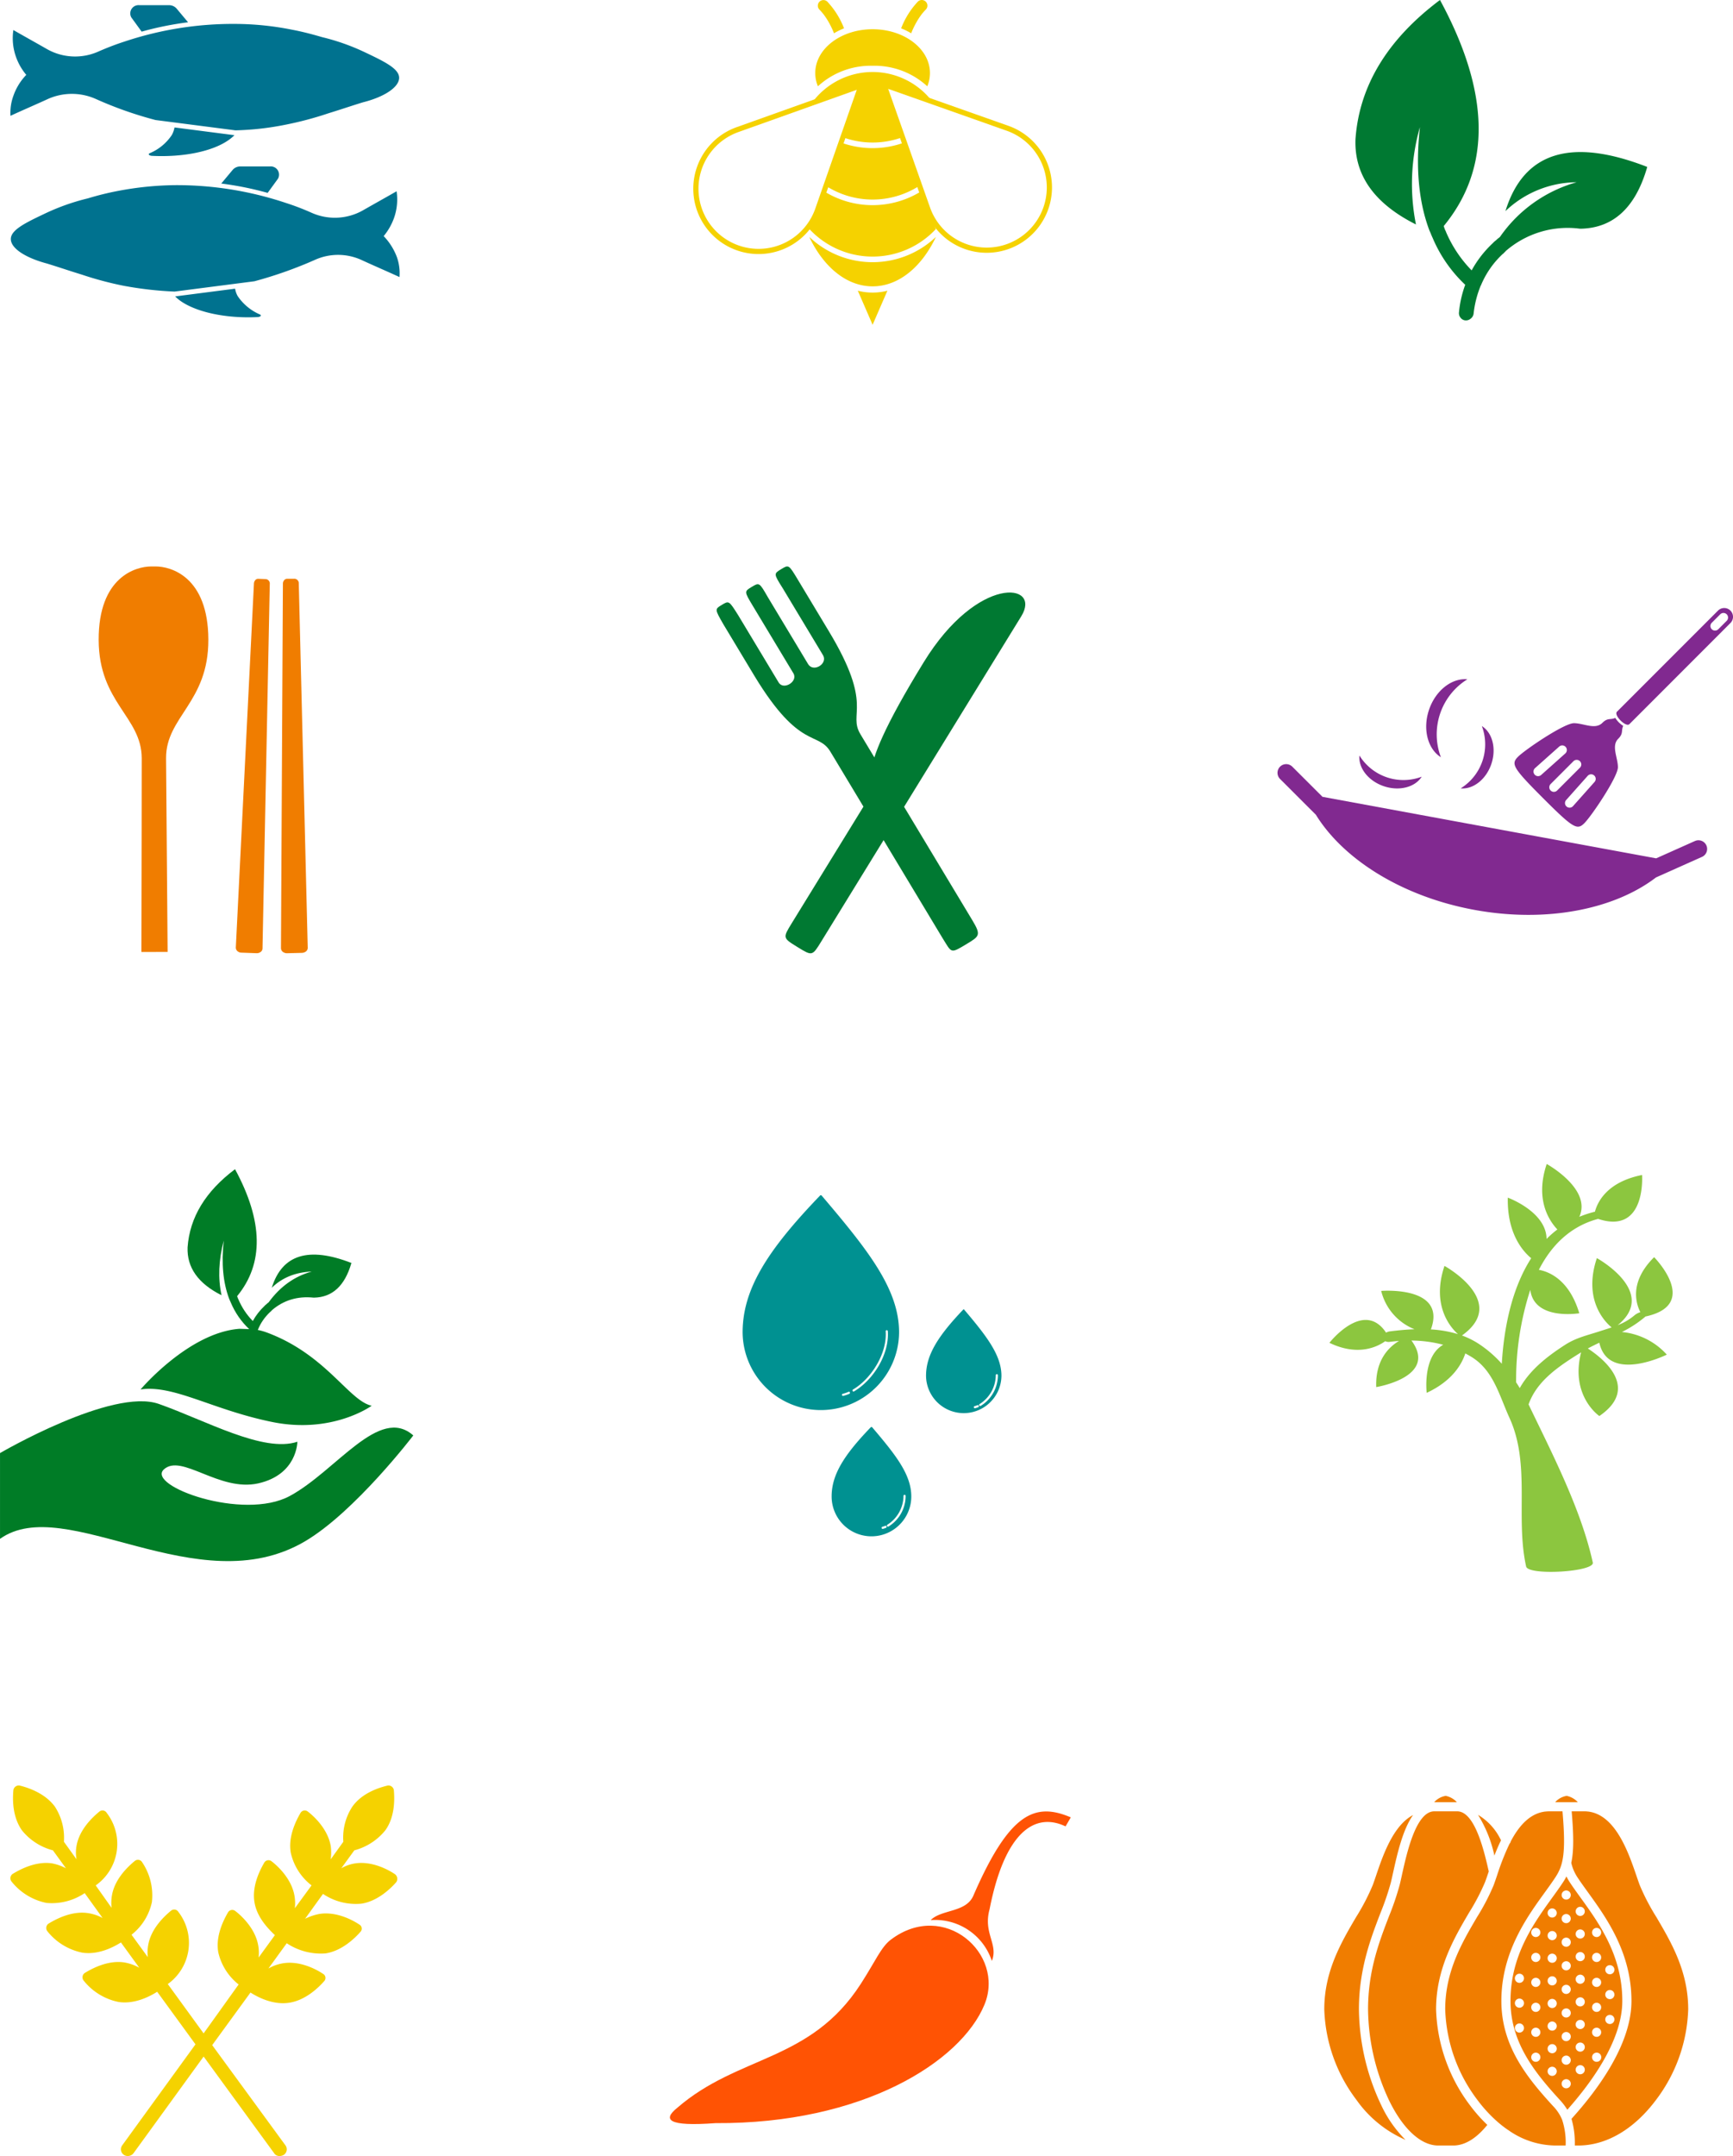 <svg xmlns="http://www.w3.org/2000/svg" width="333.709" height="414.876" viewBox="0 0 333.709 414.876"><defs><style>.a{fill:#00728f;}.b{fill:#f5d200;}.c,.j{fill:none;stroke-miterlimit:10;}.c{stroke:#f5d200;}.d,.f{fill:#007932;}.d,.h,.j{fill-rule:evenodd;}.e{fill:#f07d00;}.g{fill:#812990;}.h{fill:#ff5304;}.i{fill:#8cc63f;}.k{fill:#007c26;}.l{fill:#009191;}.m,.n{stroke:none;}.n{fill:#007c26;}</style></defs><g transform="translate(-904 -3832)"><g transform="translate(757.526 3491.123)"><path class="a" d="M185.663,372.162l.024.016.016,0Z"/><path class="a" d="M180.08,365.4a4.92,4.92,0,0,1-.5,1.427,9.533,9.533,0,0,1-4.282,3.537c-.373.186-.124.435.372.5,5.958.31,11.667-.807,14.832-3.041a8.868,8.868,0,0,0,1.117-.931Z"/><path class="a" d="M173.75,346.965a61.654,61.654,0,0,1,8.937-1.8l-2.234-2.669a1.916,1.916,0,0,0-1.428-.62h-5.709a1.586,1.586,0,0,0-1.551,2.358Z"/><path class="a" d="M148.493,363.162c2.42-1.117,4.9-2.172,7.323-3.289a11.339,11.339,0,0,1,9,0,73.634,73.634,0,0,0,11.605,4.1l15.39,1.986a55.129,55.129,0,0,0,9.8-1.117,66.178,66.178,0,0,0,8.13-2.172c2.234-.683,4.406-1.427,6.64-2.11,3.972-.993,6.951-2.855,6.951-4.716,0-1.738-2.793-3.1-6.454-4.841a42.194,42.194,0,0,0-8.378-2.979c-1.489-.434-3.475-.993-5.771-1.427a56.641,56.641,0,0,0-10.923-1.117,65.944,65.944,0,0,0-21.41,3.413c-1.924.621-3.6,1.3-5.026,1.924a10.984,10.984,0,0,1-9.744-.434c-2.172-1.242-4.406-2.483-6.578-3.724a10.684,10.684,0,0,0,.5,5.151,11.137,11.137,0,0,0,1.986,3.475,11.018,11.018,0,0,0-2.483,4.034A9.529,9.529,0,0,0,148.493,363.162Z"/><path class="a" d="M196.526,401.39a9.861,9.861,0,0,1-4.282-3.537,4.347,4.347,0,0,1-.5-1.427L180.2,397.915a8.944,8.944,0,0,0,1.117.931c3.165,2.172,8.875,3.351,14.832,3.041C196.65,401.825,196.9,401.576,196.526,401.39Z"/><path class="a" d="M200,375.264a1.586,1.586,0,0,0-1.551-2.358h-5.71a1.914,1.914,0,0,0-1.427.62l-2.234,2.669a61.637,61.637,0,0,1,8.936,1.8Z"/><path class="a" d="M220.356,386.31a11.671,11.671,0,0,0,1.986-3.475,10.668,10.668,0,0,0,.5-5.151c-2.172,1.241-4.406,2.482-6.578,3.724a10.982,10.982,0,0,1-9.743.434,48.115,48.115,0,0,0-5.027-1.924,66.243,66.243,0,0,0-21.41-3.413,61.983,61.983,0,0,0-10.922,1.117,55.868,55.868,0,0,0-5.771,1.427,42.192,42.192,0,0,0-8.378,2.979c-3.662,1.738-6.454,3.1-6.454,4.841,0,1.861,2.979,3.661,6.95,4.716,2.234.683,4.406,1.427,6.641,2.11a65.979,65.979,0,0,0,8.129,2.172,69.759,69.759,0,0,0,9.805,1.117L195.471,395a80.571,80.571,0,0,0,11.605-4.1,10.844,10.844,0,0,1,9,0c2.42,1.117,4.9,2.172,7.323,3.29a9.29,9.29,0,0,0-.5-3.848A11.867,11.867,0,0,0,220.356,386.31Z"/></g><g transform="translate(577.208 3491.342)"><path class="b" d="M485.1,343.077c.063.074.125.148.185.223l.109.135.019.026c.285.387.556.784.8,1.2q.347.579.642,1.188c.113.232.22.468.324.7l.021.05.021.05c.048.121.1.241.144.362.007.018.013.037.02.055a13.171,13.171,0,0,1,1.935-.955,15.793,15.793,0,0,0-3.215-5.136,1.081,1.081,0,0,0-1.529,1.528C484.761,342.69,484.935,342.88,485.1,343.077Z"/><path class="b" d="M502.252,347.066c.007-.019.013-.037.021-.055.046-.121.1-.242.144-.362l.02-.051.022-.049c.1-.236.211-.472.324-.7q.3-.607.641-1.187c.248-.414.518-.81.8-1.2l.019-.025.108-.136c.061-.075.123-.149.185-.222.168-.2.342-.387.522-.574a1.081,1.081,0,0,0-1.529-1.529,15.8,15.8,0,0,0-3.215,5.137A13.01,13.01,0,0,1,502.252,347.066Z"/><path class="b" d="M494.822,396.96a11.413,11.413,0,0,1-2.85-.362l2.85,6.556,2.849-6.557A11.366,11.366,0,0,1,494.822,396.96Z"/><path class="b" d="M494.822,353.313a15.042,15.042,0,0,1,10.529,3.949,6.6,6.6,0,0,0,.513-2.545c0-4.658-4.944-8.434-11.042-8.434s-11.043,3.776-11.043,8.434a6.618,6.618,0,0,0,.513,2.545A15.044,15.044,0,0,1,494.822,353.313Z"/><path class="c" d="M492.59,357.114l-8.328,23.838a12.073,12.073,0,0,1-11.357,8.092h0a12.073,12.073,0,0,1-12.113-12.033h0a12.071,12.071,0,0,1,8.015-11.411Z"/><path class="c" d="M497,356.935l8.408,23.811a12.072,12.072,0,0,0,11.384,8.054h0a12.073,12.073,0,0,0,12.073-12.073h0a12.072,12.072,0,0,0-8.054-11.384Z"/><path class="b" d="M494.822,368.083a16.626,16.626,0,0,0,5.846-1.059l-3.441-9.746,9.38,3.312a14.468,14.468,0,0,0-23.571,0l9.38-3.312-3.441,9.745A16.606,16.606,0,0,0,494.822,368.083Z"/><path class="b" d="M503.953,376.326l-2.925-8.283a17.749,17.749,0,0,1-12.413,0l-2.924,8.283A16.631,16.631,0,0,0,503.953,376.326Z"/><path class="b" d="M494.822,390.031a16.638,16.638,0,0,0,12.179-5.3,13.1,13.1,0,0,1-.529-1.274l-2.149-6.086a17.7,17.7,0,0,1-19,0l-2.149,6.086a13.1,13.1,0,0,1-.529,1.274A16.636,16.636,0,0,0,494.822,390.031Z"/><path class="b" d="M494.822,391.11a17.7,17.7,0,0,1-12.191-4.861c2.721,5.757,7.166,9.51,12.191,9.51s9.47-3.753,12.19-9.509A17.69,17.69,0,0,1,494.822,391.11Z"/></g><path class="d" d="M787.749,360.808v-.069a39.765,39.765,0,0,0-.754,18.7q-12.023-6.027-11.647-16.408,1.095-15.414,16.272-26.788,14.524,26.754.72,43.505.1.307.24.686c.045.091.091.182.136.272a.143.143,0,0,1,.035.1,24.118,24.118,0,0,0,4.967,7.468,20.929,20.929,0,0,1,4.042-5.207l.034-.035a3.98,3.98,0,0,1,.616-.547,4.918,4.918,0,0,1,.652-.549.1.1,0,0,1,.034-.069v.069a.546.546,0,0,1,.1-.137,26.772,26.772,0,0,1,14.73-10.483,20.059,20.059,0,0,0-13.7,5.55q5.275-17.06,27.3-8.5a.312.312,0,0,0-.034.138q-3.359,11.543-12.744,11.75h-.171a18.193,18.193,0,0,0-14.353,4.35h.035a4.92,4.92,0,0,0-.48.479h-.034a17.169,17.169,0,0,0-4.248,6.1l-.034.035a1.191,1.191,0,0,0-.07.171,19.752,19.752,0,0,0-1.3,5.24,1.447,1.447,0,0,1-.549.926,1.419,1.419,0,0,1-1.028.343,1.3,1.3,0,0,1-.959-.549,1.367,1.367,0,0,1-.274-1.028,20.784,20.784,0,0,1,1.2-5.274,26.606,26.606,0,0,1-6.3-9.078,4.267,4.267,0,0,1-.207-.481v.035a7.864,7.864,0,0,0-.376-.891Q786.482,372.387,787.749,360.808Z" transform="translate(389.664 3495.754)"/><g transform="translate(-159.909 3606.878)"><path class="e" d="M1093.858,334.122c2.933-.01,10.133,1.942,10.173,14.069s-8.171,14.82-8.145,22.817c.01,2.759.153,20.135.3,37.287l-5.045.016c.037-17.152.07-34.529.061-37.288-.026-8-8.253-10.636-8.292-22.764s7.151-14.124,10.082-14.135"/><path class="e" d="M1118.3,408.224a1.325,1.325,0,0,0,.864.323l2.883-.07a1.326,1.326,0,0,0,.72-.231.881.881,0,0,0,.4-.738l-1.724-70.1a.865.865,0,0,0-.79-.921l-1.495.008a.7.7,0,0,0-.392.14,1.02,1.02,0,0,0-.381.806l-.372,70.119A.931.931,0,0,0,1118.3,408.224Z"/><path class="e" d="M1110.4,408.434l2.912.107a1.255,1.255,0,0,0,.862-.3.837.837,0,0,0,.284-.617l1.4-70.11a.864.864,0,0,0-.743-.959l-1.5-.056a.731.731,0,0,0-.489.192h0a1.078,1.078,0,0,0-.318.719l-3.489,70.044a.928.928,0,0,0,.233.614A1.184,1.184,0,0,0,1110.4,408.434Z"/></g><path class="f" d="M1425.078,407.361c-3.15,1.9-2.807,1.69-4.588-1.139l-21.547-35.794c-2.425-4.158-5.893-.2-14.638-14.6l-6.034-10.022c-1.666-2.9-1.666-2.9-.292-3.726s1.375-.827,3.156,2l7.757,12.886c.908,1.638,3.829-.121,2.863-1.724L1384,342.363c-1.724-2.863-1.724-2.863-.292-3.725,1.489-.9,1.489-.9,3.156,2l7.757,12.886c1.022,1.569,3.771-.086,2.863-1.724l-7.757-12.885c-1.781-2.829-1.781-2.829-.292-3.726,1.432-.862,1.432-.862,3.156,2l6.033,10.022c8.688,14.432,3.565,15.643,6.048,19.767l21.547,35.793C1427.941,405.638,1427.6,405.845,1425.078,407.361Zm-32.534.562c-2.846-1.752-2.846-1.752-1.094-4.6l15.065-24.48c2.383-3.871-5.211-.46,10.38-25.793,10.336-16.794,22.746-15.278,18.752-8.788l-38.505,62.564C1395.391,409.675,1395.391,409.675,1392.544,407.923Z" transform="translate(-334.982 3606.313)"/><g transform="translate(-518.999 3606.809)"><path class="g" d="M1749.411,387.007l-7.5,3.35-64.252-11.839-5.812-5.8a1.67,1.67,0,0,0-2.359,2.365l6.894,6.883c5.286,8.567,16.56,15.733,30.488,18.3s27.017-.112,35.009-6.233l8.894-3.973a1.671,1.671,0,0,0-1.364-3.05Z"/><path class="g" d="M1728.089,383.589c1.388-1.39,6.457-8.889,6.457-10.763s-1.319-4.1.069-5.488c1.04-1.039.512-1.521.956-2.473a4.8,4.8,0,0,1-1.536-1.536c-.952.444-1.435-.085-2.476.954-1.387,1.389-3.61.069-5.485.069s-9.374,5.071-10.763,6.46-1.015,2.126,4.818,7.958S1726.7,384.978,1728.089,383.589Zm1.886-9.18a.882.882,0,0,1,.072,1.248l-4.145,4.653a.881.881,0,0,1-1.248.073l-.038-.036a.881.881,0,0,1-.035-1.211l4.146-4.653A.883.883,0,0,1,1729.975,374.409Zm-2.742-2.744a.884.884,0,0,1,0,1.251l-4.4,4.4a.884.884,0,0,1-1.25-1.25l4.4-4.4A.885.885,0,0,1,1727.233,371.665Zm-8.682,2.619c-.012-.012-.023-.025-.034-.038a.882.882,0,0,1,.072-1.248l4.652-4.147a.884.884,0,1,1,1.177,1.32l-4.652,4.147A.887.887,0,0,1,1718.551,374.284Z"/><path class="g" d="M1756.213,342.686a1.69,1.69,0,0,0-2.39,0l-19.462,19.46c-.661.662,1.731,3.054,2.392,2.393l19.46-19.462A1.691,1.691,0,0,0,1756.213,342.686Zm-.715,1.965-1.624,1.623a.884.884,0,0,1-1.251-1.25l1.625-1.624a.884.884,0,1,1,1.25,1.251Z"/><path class="g" d="M1704.271,376.891c2.374.225,4.884-1.693,5.9-4.681s.2-6.038-1.824-7.308a9.969,9.969,0,0,1-4.075,11.989Z"/><path class="g" d="M1689.457,376.473c2.988,1.015,6.038.194,7.308-1.824a9.968,9.968,0,0,1-11.991-4.077C1684.551,372.948,1686.469,375.458,1689.457,376.473Z"/><path class="g" d="M1700.457,370.9a12.464,12.464,0,0,1,5.1-14.995c-2.971-.28-6.109,2.119-7.38,5.856S1697.931,369.318,1700.457,370.9Z"/></g><g transform="translate(-156.644 3490.833)"><path class="b" d="M1136.638,701.767c-1.412-.941-4.471-2.51-7.608-2.039a7.724,7.724,0,0,0-2.667.941l2.51-3.451a11.423,11.423,0,0,0,5.961-3.843c1.882-2.589,1.8-6.04,1.647-7.765a1.051,1.051,0,0,0-1.176-.863c-1.647.392-4.942,1.412-6.824,4.079a10.87,10.87,0,0,0-1.726,6.745l-2.431,3.372a9.545,9.545,0,0,0,0-2.588c-.549-3.137-3.059-5.569-4.392-6.588a.943.943,0,0,0-1.412.235c-.863,1.49-2.432,4.549-1.883,7.687a10.953,10.953,0,0,0,4,6.274l-3.216,4.393a8.446,8.446,0,0,0-.079-2.432c-.549-3.137-3.059-5.569-4.392-6.588a.943.943,0,0,0-1.412.235c-.863,1.49-2.431,4.549-1.882,7.686.47,2.824,2.588,5.02,3.922,6.275l-3.138,4.314a7.879,7.879,0,0,0-.078-2.353c-.549-3.137-3.059-5.569-4.393-6.588a.941.941,0,0,0-1.411.235c-.863,1.49-2.432,4.549-1.883,7.686a10.928,10.928,0,0,0,3.922,6.2l-6.745,9.412-6.9-9.491a9.739,9.739,0,0,0,2.04-13.883.944.944,0,0,0-1.412-.235c-1.333,1.1-3.843,3.451-4.392,6.589a7.91,7.91,0,0,0-.079,2.353l-3.137-4.314a10.885,10.885,0,0,0,3.922-6.275,11.418,11.418,0,0,0-1.883-7.686.943.943,0,0,0-1.412-.236c-1.333,1.1-3.843,3.451-4.392,6.589a8.489,8.489,0,0,0-.078,2.431l-3.059-4.314A9.768,9.768,0,0,0,1081.185,690a.942.942,0,0,0-1.411-.235c-1.334,1.1-3.844,3.451-4.393,6.588a7.17,7.17,0,0,0,0,2.588l-2.431-3.372a11,11,0,0,0-1.726-6.746c-1.882-2.588-5.176-3.686-6.823-4.078a1.052,1.052,0,0,0-1.177.863c-.157,1.725-.235,5.1,1.647,7.765a11.319,11.319,0,0,0,5.961,3.843l2.51,3.451a9.784,9.784,0,0,0-2.667-.941c-3.137-.471-6.2,1.176-7.608,2.039a1.016,1.016,0,0,0-.235,1.412,11.513,11.513,0,0,0,6.745,4.157,11.315,11.315,0,0,0,7.373-1.883l3.451,4.785a8.563,8.563,0,0,0-2.824-.941c-3.137-.471-6.2,1.176-7.608,2.039a1.016,1.016,0,0,0-.235,1.412,11.516,11.516,0,0,0,6.745,4.157c3.059.47,5.961-1.02,7.452-1.961l3.529,4.863a9.118,9.118,0,0,0-2.9-1.02c-3.137-.47-6.2,1.177-7.608,2.039a1.015,1.015,0,0,0-.235,1.412,11.5,11.5,0,0,0,6.745,4.157c3.059.471,5.961-1.019,7.451-1.961l7.373,10.118L1084.166,754a1.277,1.277,0,0,0,.314,1.8,1.321,1.321,0,0,0,.784.235,1.371,1.371,0,0,0,1.1-.549l13.491-18.589,13.569,18.589a1.186,1.186,0,0,0,1.1.549,1.51,1.51,0,0,0,.784-.235,1.277,1.277,0,0,0,.314-1.8l-14.118-19.3,7.372-10.118c1.491.942,4.393,2.432,7.452,1.961,3.137-.47,5.647-2.9,6.745-4.157a.9.9,0,0,0-.235-1.412c-1.412-.941-4.471-2.51-7.608-2.039a8.487,8.487,0,0,0-2.9,1.02l3.529-4.863a11.89,11.89,0,0,0,7.451,1.961c3.138-.471,5.648-2.9,6.746-4.157a.9.9,0,0,0-.236-1.412c-1.411-.941-4.47-2.51-7.608-2.039a10.836,10.836,0,0,0-2.823.941l3.451-4.785a11.314,11.314,0,0,0,7.372,1.883c3.138-.471,5.648-2.9,6.746-4.157A1.123,1.123,0,0,0,1136.638,701.767Z"/></g><g transform="translate(-340.791 3491.32)"><path class="h" d="M1416.331,713.919c-1.887,1.427-2.967,4.139-5.781,8.5-9.737,15.089-23.542,13.631-35.348,23.857-2.835,2.284-1.886,3.63,7.371,2.947,28.334.173,47.277-11.817,51.794-22.818C1438.384,716.621,1426.577,706.18,1416.331,713.919Z"/><path class="h" d="M1432.215,705.467c-1.417,3.262-6.148,2.6-8.207,4.69a11.49,11.49,0,0,1,11.776,7.86c1.295-3.242-1.713-5.322-.439-9.94,2.865-14.651,8.585-18.821,14.631-15.956l1.009-1.734C1444.124,687.461,1439.189,689.409,1432.215,705.467Z"/></g><g transform="translate(-522.496 3493.025)"><path class="e" d="M1696.458,699.75c-.155.7-.3,1.361-.436,1.907a52.881,52.881,0,0,1-2.071,6.081c-1.885,4.909-4.02,10.472-4.02,17.88a41.969,41.969,0,0,0,4.088,17.608c2.679,5.463,6.115,8.6,9.427,8.6h2.89c2.725,0,5-2.033,6.558-3.971a29.634,29.634,0,0,1-3.289-3.71,32.2,32.2,0,0,1-6.578-18.523c0-7.81,3.533-13.815,6.371-18.641a41.124,41.124,0,0,0,3.059-5.84c.2-.523.407-1.142.651-1.859.021-.063.043-.127.065-.191-.88-3.916-2.667-11.567-6.076-11.573h-4.412C1699.167,687.52,1697.405,695.475,1696.458,699.75Z"/><path class="e" d="M1697.14,750.732a23.28,23.28,0,0,1-4.7-6.732,43.821,43.821,0,0,1-4.267-18.382c0-7.734,2.294-13.709,4.137-18.511a51.847,51.847,0,0,0,2.005-5.87c.13-.527.267-1.148.426-1.867.786-3.548,1.835-8.283,3.848-11.132-3.853,2.026-5.829,7.847-7.1,11.605-.239.7-.463,1.364-.671,1.915a42.332,42.332,0,0,1-3.188,6.111c-2.873,4.883-6.129,10.418-6.129,17.749a30.384,30.384,0,0,0,6.226,17.467A22.49,22.49,0,0,0,1697.14,750.732Z"/><path class="e" d="M1702.692,685.754h4.338a4.017,4.017,0,0,0-2.14-1.209,3.775,3.775,0,0,0-2.217,1.209Z"/><path class="e" d="M1728.18,684.545a3.782,3.782,0,0,0-2.214,1.209h4.353A4.012,4.012,0,0,0,1728.18,684.545Z"/><path class="e" d="M1717.135,749a15.971,15.971,0,0,0,8.831,2.825h2.012a13.886,13.886,0,0,0-.677-4.957c-.011-.022-.018-.045-.027-.068a8.4,8.4,0,0,0-1.737-2.585c-5.028-5.487-9.936-11.567-9.936-20.2,0-9.329,4.853-16.043,8.4-20.945.732-1.012,1.423-1.968,2-2.849,1.523-2.321,2.065-4.648,1.371-12.7h-2.566a6.417,6.417,0,0,0-.733.042.278.278,0,0,1-.041,0c-3.009.367-5.1,2.85-6.622,5.735a.871.871,0,0,1-.231.449,48.582,48.582,0,0,0-2.405,6.1c-.238.7-.463,1.365-.67,1.915a42.443,42.443,0,0,1-3.189,6.111c-2.873,4.884-6.128,10.418-6.128,17.75a30.382,30.382,0,0,0,6.226,17.466,27.376,27.376,0,0,0,3.574,3.933l.022.014a.943.943,0,0,1,.146.136,21.776,21.776,0,0,0,2.16,1.68A.876.876,0,0,1,1717.135,749Z"/><path class="e" d="M1715.53,693.1a11.236,11.236,0,0,0-4.423-4.9,24.487,24.487,0,0,1,3.152,7.838C1714.632,695.068,1715.051,694.071,1715.53,693.1Z"/><path class="e" d="M1738.889,724.007c0-8.76-4.471-14.944-8.064-19.914-.744-1.029-1.447-2-2.047-2.915a10.447,10.447,0,0,1-.647-1.131,11.8,11.8,0,0,1-.66,1.131c-.6.914-1.3,1.886-2.046,2.915-3.593,4.97-8.065,11.154-8.065,19.914,0,8.007,4.681,13.785,9.474,19.016a11.933,11.933,0,0,1,1.468,1.918C1733.323,739.283,1738.889,731.351,1738.889,724.007Zm-20.67-4.532a.856.856,0,0,1,.05-.164.8.8,0,0,1,.082-.153.764.764,0,0,1,.108-.133.875.875,0,0,1,.286-.191.877.877,0,0,1,.673,0,.846.846,0,0,1,.151.081.827.827,0,0,1,.243.243.749.749,0,0,1,.081.153.935.935,0,0,1,.051.164.9.9,0,0,1,0,.343.931.931,0,0,1-.051.164.749.749,0,0,1-.081.153.851.851,0,0,1-.243.243.842.842,0,0,1-.151.081.79.79,0,0,1-.164.049.838.838,0,0,1-.173.018.891.891,0,0,1-.622-.258.905.905,0,0,1-.19-.286.853.853,0,0,1-.05-.164A.824.824,0,0,1,1718.219,719.475Zm1.725,9.911a.931.931,0,0,1-.051.164.823.823,0,0,1-.081.152.93.93,0,0,1-.108.134.838.838,0,0,1-.135.11.855.855,0,0,1-.315.13.838.838,0,0,1-.173.018.827.827,0,0,1-.172-.018.936.936,0,0,1-.164-.049,1.046,1.046,0,0,1-.152-.081,1.02,1.02,0,0,1-.134-.11.868.868,0,0,1-.108-.134.886.886,0,0,1-.081-.152.942.942,0,0,1-.051-.164.9.9,0,0,1-.016-.172.893.893,0,0,1,.016-.171.937.937,0,0,1,.051-.166.84.84,0,0,1,.081-.151.764.764,0,0,1,.108-.133.875.875,0,0,1,.286-.191.862.862,0,0,1,.164-.05.874.874,0,0,1,.9.374.733.733,0,0,1,.081.151.927.927,0,0,1,.051.166.992.992,0,0,1,.017.171A1,1,0,0,1,1719.944,729.386Zm-.863-4.076a.879.879,0,1,1,.881-.88.879.879,0,0,1-.881.88Zm4.014,9.7a.8.8,0,0,1-.05.164.931.931,0,0,1-.08.153,1,1,0,0,1-.11.133.741.741,0,0,1-.134.109.847.847,0,0,1-.151.082,1.047,1.047,0,0,1-.165.05.88.88,0,0,1-.344,0,1.037,1.037,0,0,1-.164-.05.9.9,0,0,1-.152-.082.875.875,0,0,1-.134-.109.887.887,0,0,1-.258-.621.829.829,0,0,1,.018-.173.878.878,0,0,1,1.034-.691.951.951,0,0,1,.165.051.834.834,0,0,1,.151.081.872.872,0,0,1,.392.732A.815.815,0,0,1,1723.095,735.014Zm-.862-4.095a.88.88,0,1,1,.88-.879A.88.88,0,0,1,1722.233,730.919Zm0-4.8a.88.88,0,1,1,.88-.879A.88.88,0,0,1,1722.233,726.116Zm0-4.8a.879.879,0,1,1,.88-.879A.88.88,0,0,1,1722.233,721.313Zm0-4.8a.88.88,0,1,1,.88-.88A.88.88,0,0,1,1722.233,716.512Zm.862-5.511a.859.859,0,0,1-.13.316.833.833,0,0,1-.11.134.884.884,0,0,1-.622.258.829.829,0,0,1-.172-.018.794.794,0,0,1-.164-.05.814.814,0,0,1-.152-.08.881.881,0,0,1-.134-.11.833.833,0,0,1-.11-.134.861.861,0,0,1-.13-.316.833.833,0,0,1-.018-.172.88.88,0,0,1,.544-.812.939.939,0,0,1,.164-.05.88.88,0,0,1,1.035.691.892.892,0,0,1,.017.171A.824.824,0,0,1,1723.095,711Zm2.912,27.164a.884.884,0,0,1-.134.11.819.819,0,0,1-.152.08.8.8,0,0,1-.164.05.833.833,0,0,1-.172.018.824.824,0,0,1-.171-.018.867.867,0,0,1-.317-.13.826.826,0,0,1-.133-.11.866.866,0,0,1-.241-.793.861.861,0,0,1,.05-.165.88.88,0,0,1,.081-.152,1,1,0,0,1,.108-.134.945.945,0,0,1,.135-.109.85.85,0,0,1,.317-.131.861.861,0,0,1,.343,0,.932.932,0,0,1,.164.05.887.887,0,0,1,.152.081.781.781,0,0,1,.134.109.878.878,0,0,1,.11.134.957.957,0,0,1,.08.152.852.852,0,0,1,.05.165.808.808,0,0,1,.018.171A.884.884,0,0,1,1726.007,738.165Zm-.622-4.094a.879.879,0,1,1,.88-.879.878.878,0,0,1-.88.879Zm0-4.353a.88.88,0,1,1,.88-.879.878.878,0,0,1-.88.879Zm0-4.352a.88.88,0,1,1,.88-.88.879.879,0,0,1-.88.88Zm0-4.352a.879.879,0,1,1,.88-.879.879.879,0,0,1-.88.879Zm0-4.353a.88.88,0,1,1,.88-.879h0a.878.878,0,0,1-.877.879Zm0-4.351a.879.879,0,1,1,.88-.88.879.879,0,0,1-.88.88Zm.862-5.061a.864.864,0,0,1-.05.164,1.008,1.008,0,0,1-.08.153.909.909,0,0,1-.244.243,1.054,1.054,0,0,1-.152.081.94.94,0,0,1-.164.049.833.833,0,0,1-.172.018.824.824,0,0,1-.171-.018.867.867,0,0,1-.317-.13.847.847,0,0,1-.135-.11.983.983,0,0,1-.108-.133.852.852,0,0,1-.081-.153.874.874,0,0,1-.05-.164.825.825,0,0,1-.017-.172.88.88,0,0,1,1.051-.862.857.857,0,0,1,.164.05.881.881,0,0,1,.544.812A.818.818,0,0,1,1726.247,707.249Zm9.382,10.575a.922.922,0,0,1,.13-.317.823.823,0,0,1,.11-.133.885.885,0,0,1,.793-.241.851.851,0,0,1,.165.05.875.875,0,0,1,.286.191.823.823,0,0,1,.11.133,1.011,1.011,0,0,1,.08.153.865.865,0,0,1,.05.164.829.829,0,0,1,0,.343.872.872,0,0,1-.13.317.826.826,0,0,1-.11.133.876.876,0,0,1-.286.191.846.846,0,0,1-.165.05.876.876,0,0,1-.793-.241.826.826,0,0,1-.11-.133.87.87,0,0,1-.13-.317.823.823,0,0,1,0-.343Zm.862,4.076a.879.879,0,1,1-.88.879A.88.88,0,0,1,1736.491,721.9Zm-.862,5.492a.87.87,0,0,1,.13-.317.823.823,0,0,1,.11-.133.88.88,0,0,1,.793-.241.851.851,0,0,1,.165.05.875.875,0,0,1,.286.191.823.823,0,0,1,.11.133.872.872,0,0,1,.13.317.823.823,0,0,1,.018.171.833.833,0,0,1-.018.172.862.862,0,0,1-.05.164,1.008,1.008,0,0,1-.08.153.911.911,0,0,1-.244.243,1.046,1.046,0,0,1-.152.081.922.922,0,0,1-.165.049.813.813,0,0,1-.171.018.829.829,0,0,1-.172-.018.866.866,0,0,1-.316-.13.831.831,0,0,1-.134-.11.873.873,0,0,1-.11-.133.923.923,0,0,1-.13-.317.825.825,0,0,1-.018-.172A.815.815,0,0,1,1735.629,727.392Zm-2.553-16.734a.921.921,0,0,1,.052-.165.851.851,0,0,1,.189-.285.893.893,0,0,1,.794-.241.924.924,0,0,1,.165.05.88.88,0,0,1,.544.812.833.833,0,0,1-.018.172.846.846,0,0,1-.131.316.779.779,0,0,1-.109.134.853.853,0,0,1-.286.19.784.784,0,0,1-.165.05.811.811,0,0,1-.171.018.874.874,0,0,1-.732-.392.78.78,0,0,1-.08-.151.947.947,0,0,1-.052-.165.99.99,0,0,1-.016-.172A1.083,1.083,0,0,1,1733.076,710.658Zm.864,4.094a.88.88,0,1,1-.88.88A.88.88,0,0,1,1733.94,714.752Zm0,4.8a.879.879,0,1,1-.88.88A.88.88,0,0,1,1733.94,719.554Zm0,4.8a.88.88,0,1,1-.88.88.88.88,0,0,1,.88-.88Zm0,4.8a.88.88,0,1,1-.88.88.88.88,0,0,1,.88-.88Zm-.623,5.059a.943.943,0,0,1,.135-.108.839.839,0,0,1,.151-.081.955.955,0,0,1,.165-.051.88.88,0,1,1,.336,1.727.822.822,0,0,1-.164.016.9.9,0,0,1-.172-.017.956.956,0,0,1-.165-.05.851.851,0,0,1-.151-.082.741.741,0,0,1-.134-.109.882.882,0,0,1,0-1.245Zm-3.151-28.064a.834.834,0,0,1,.134-.11.954.954,0,0,1,.152-.08.864.864,0,0,1,.164-.05.827.827,0,0,1,.343,0,.908.908,0,0,1,.317.13.832.832,0,0,1,.133.11.877.877,0,0,1,0,1.242h0a.737.737,0,0,1-.133.11.765.765,0,0,1-.152.081.784.784,0,0,1-.165.05.873.873,0,0,1-.507-.05.851.851,0,0,1-.152-.081.739.739,0,0,1-.134-.11.878.878,0,0,1,0-1.241Zm.622,4.095a.879.879,0,1,1-.88.88.879.879,0,0,1,.88-.88Zm0,4.351a.88.88,0,1,1-.88.882v0A.88.88,0,0,1,1730.788,714.6Zm0,4.353a.88.88,0,1,1-.88.88A.879.879,0,0,1,1730.788,718.954Zm0,4.353a.88.88,0,1,1-.88.88A.879.879,0,0,1,1730.788,723.307Zm0,4.352a.88.88,0,1,1-.88.879A.878.878,0,0,1,1730.788,727.659Zm0,4.352a.88.88,0,1,1-.88.88A.879.879,0,0,1,1730.788,732.011Zm-.862,5.06a.743.743,0,0,1,.05-.164.781.781,0,0,1,.08-.151.841.841,0,0,1,.11-.135.93.93,0,0,1,.286-.191.876.876,0,0,1,1.067.326.842.842,0,0,1,.081.151.876.876,0,0,1,0,.673.875.875,0,0,1-.191.286.875.875,0,0,1-.133.108.828.828,0,0,1-.152.082.9.9,0,0,1-.165.05.827.827,0,0,1-.343,0,.868.868,0,0,1-.164-.05.765.765,0,0,1-.152-.082.928.928,0,0,1-.134-.108.94.94,0,0,1-.11-.134.965.965,0,0,1-.08-.152.743.743,0,0,1-.05-.164A.834.834,0,0,1,1729.926,737.071ZM1727.464,703a.934.934,0,0,1,.134-.108.715.715,0,0,1,.152-.081.8.8,0,0,1,.164-.051.912.912,0,0,1,.345,0,.8.8,0,0,1,.164.051.732.732,0,0,1,.151.081,1,1,0,0,1,.135.108.889.889,0,0,1,.256.622.77.77,0,0,1-.016.173.792.792,0,0,1-.051.164.886.886,0,0,1-.081.152.93.93,0,0,1-.108.134.876.876,0,0,1-.135.108.789.789,0,0,1-.151.082.859.859,0,0,1-.164.05.909.909,0,0,1-.345,0,.859.859,0,0,1-.164-.05.827.827,0,0,1-.152-.082.869.869,0,0,1-.134-.108.773.773,0,0,1-.108-.134.828.828,0,0,1-.082-.152.853.853,0,0,1-.05-.164.777.777,0,0,1-.016-.173A.885.885,0,0,1,1727.464,703Zm.622,4.283a.879.879,0,1,1-.88.879.878.878,0,0,1,.88-.879Zm0,4.54a.88.88,0,1,1-.88.88.879.879,0,0,1,.88-.88Zm0,4.539a.88.88,0,1,1-.88.88A.879.879,0,0,1,1728.086,716.365Zm0,4.541a.879.879,0,1,1-.88.879.879.879,0,0,1,.88-.879Zm0,4.539a.879.879,0,1,1-.88.88A.879.879,0,0,1,1728.086,725.445Zm0,4.54a.88.88,0,1,1-.88.88.879.879,0,0,1,.88-.88Zm0,4.541a.879.879,0,1,1-.88.88v0a.878.878,0,0,1,.878-.878Zm-.622,6.04a.764.764,0,0,1-.108-.133.817.817,0,0,1-.082-.151.873.873,0,0,1-.05-.166.894.894,0,0,1-.016-.171.876.876,0,0,1,.39-.732,1.052,1.052,0,0,1,.152-.081.792.792,0,0,1,.164-.049.836.836,0,0,1,.345,0,.792.792,0,0,1,.164.049,1.052,1.052,0,0,1,.152.081.937.937,0,0,1,.134.11.889.889,0,0,1,.258.622.816.816,0,0,1-.018.171.881.881,0,0,1-1.35.561.85.85,0,0,1-.135-.111Z"/><path class="e" d="M1742.258,701.758c-.2-.532-.419-1.17-.65-1.845-1.518-4.433-4.014-11.72-9.3-12.354l-.028,0a6.213,6.213,0,0,0-.722-.042h-2.418c.4,4.7.414,7.658-.079,9.918a8.567,8.567,0,0,0,1.191,2.781c.578.881,1.27,1.837,2,2.849,3.544,4.9,8.4,11.616,8.4,20.945,0,8.147-6.193,16.758-11.547,22.678a16.672,16.672,0,0,1,.635,5.137h.658c5.41,0,10.721-3.1,14.955-8.738a30.386,30.386,0,0,0,6.226-17.466c0-7.33-3.256-12.866-6.129-17.749A42.347,42.347,0,0,1,1742.258,701.758Z"/></g><path class="i" d="M822.764,708.3c10.708-2.295,1.676-11.419,1.676-11.419-4.752,4.705-3.553,8.815-2.653,10.582a3.286,3.286,0,0,0-1.2.663,11.03,11.03,0,0,1-3.161,1.834c7.881-6.369-4.013-12.9-4.013-12.9-2.72,8.1,1.646,12.357,2.839,13.336-.785.27-1.581.512-2.356.763-2.391.777-4.479,1.222-6.588,2.58-3.427,2.205-6.764,4.8-8.744,8.33-.227-.372-.459-.742-.7-1.108a56.387,56.387,0,0,1,2.728-17.8c.748,5.976,9.435,4.509,9.435,4.509-1.929-6.461-5.819-8-7.786-8.358,2.4-4.67,6.029-8.364,11.41-9.8,9.313,3.1,8.464-8.448,8.464-8.448-6.727,1.338-8.573,5.175-9.078,7.069a20.461,20.461,0,0,0-3,.98c2.44-5.376-6.281-10.165-6.281-10.165-2.28,6.783.415,10.871,2.052,12.6a19.684,19.684,0,0,0-2.082,1.822c-.049-5.258-7.465-7.946-7.465-7.946-.134,6.781,2.767,10.211,4.507,11.656-3.7,5.753-5.247,13.285-5.662,20.309a22.5,22.5,0,0,0-4.645-3.966,15.773,15.773,0,0,0-3.025-1.475c9.142-6.518-3.367-13.389-3.367-13.389-2.561,7.629,1.166,11.85,2.6,13.131a21.95,21.95,0,0,0-5.217-.91c3.114-8.449-9.569-7.409-9.569-7.409a10.663,10.663,0,0,0,6.419,7.377c-1.6.057-3.187.21-4.729.407a1.956,1.956,0,0,0-.75.247c-4.312-6.472-10.91,1.956-10.91,1.956,5.486,2.645,9.229.775,10.746-.31a1.548,1.548,0,0,0,.913.12q.868-.108,1.747-.17c-1.9,1.121-4.584,3.64-4.393,8.88,0,0,11.969-1.925,6.783-8.955a24.571,24.571,0,0,1,6.117.811c-4.031,2.283-3.181,9.252-3.181,9.252,4.911-2.289,6.747-5.473,7.435-7.586.443.233.881.479,1.311.75,4.134,2.609,5.22,7.328,7.2,11.664,4.1,8.974,1.1,19.042,3.2,28.585.4,1.81,13.237,1.044,12.838-.764-2.256-10.236-7.758-20.826-12.347-30.378l-.019-.041c1.615-4.624,6-7.449,9.981-9.943.045-.028.091-.054.137-.082-2.157,8.413,3.51,12.257,3.51,12.257,7.988-5.465.516-11.222-2.219-13,.721-.388,1.463-.753,2.216-1.109,1.758,7.894,12.992,2.292,12.992,2.292a13.347,13.347,0,0,0-8.65-4.354,21.777,21.777,0,0,0,4.384-2.84C822.675,708.387,822.72,708.343,822.764,708.3Z" transform="translate(398.082 3377.032)"/><g transform="translate(757.842 3381.401)"><g class="j"><path class="m" d="M189.241,689.373v-.038a22.335,22.335,0,0,0-.423,10.5q-6.75-3.384-6.539-9.213.615-8.655,9.136-15.041,8.156,15.023.4,24.428.059.172.135.384l.076.153a.082.082,0,0,1,.02.058,13.533,13.533,0,0,0,2.789,4.193,11.746,11.746,0,0,1,2.27-2.923l.018-.02a2.277,2.277,0,0,1,.347-.307,2.782,2.782,0,0,1,.365-.309.06.06,0,0,1,.019-.038v.038a.319.319,0,0,1,.058-.076,15.024,15.024,0,0,1,8.271-5.886,11.263,11.263,0,0,0-7.694,3.116q2.963-9.579,15.329-4.77a.184.184,0,0,0-.018.077q-1.887,6.481-7.156,6.6h-.1a10.218,10.218,0,0,0-8.059,2.443h.02a2.738,2.738,0,0,0-.27.269h-.019a9.64,9.64,0,0,0-2.385,3.424l-.019.019a.726.726,0,0,0-.039.1,11.064,11.064,0,0,0-.73,2.942.817.817,0,0,1-.309.521.8.8,0,0,1-.577.192.733.733,0,0,1-.538-.308.766.766,0,0,1-.154-.577,11.68,11.68,0,0,1,.673-2.962,14.942,14.942,0,0,1-3.539-5.1,2.16,2.16,0,0,1-.115-.27v.02a4.454,4.454,0,0,0-.212-.5A24.052,24.052,0,0,1,189.241,689.373Z"/><path class="n" d="M 191.415 675.582 C 196.852 685.597 196.987 693.739 191.819 700.01 C 191.858 700.125 191.903 700.253 191.954 700.394 C 191.979 700.445 192.005 700.497 192.03 700.547 C 192.043 700.561 192.05 700.58 192.05 700.605 C 192.73 702.196 193.659 703.593 194.839 704.798 C 195.412 703.741 196.169 702.767 197.109 701.875 L 197.127 701.855 C 197.226 701.747 197.341 701.644 197.474 701.548 C 197.589 701.432 197.711 701.33 197.839 701.239 C 197.839 701.227 197.846 701.214 197.858 701.201 L 197.858 701.239 C 197.871 701.214 197.891 701.188 197.916 701.163 C 200.121 698.149 202.878 696.187 206.187 695.277 C 203.058 695.405 200.493 696.444 198.493 698.393 C 200.468 692.007 205.577 690.418 213.822 693.623 C 213.81 693.649 213.804 693.675 213.804 693.7 C 212.546 698.021 210.162 700.22 206.648 700.297 L 206.552 700.297 C 203.436 699.977 200.75 700.791 198.493 702.74 L 198.513 702.74 C 198.423 702.817 198.333 702.907 198.243 703.009 L 198.224 703.009 C 197.147 704.023 196.352 705.163 195.839 706.433 L 195.82 706.452 C 195.807 706.478 195.794 706.509 195.781 706.548 C 195.409 707.471 195.165 708.452 195.051 709.49 C 195.011 709.709 194.909 709.882 194.742 710.011 C 194.575 710.151 194.383 710.216 194.165 710.203 C 193.935 710.177 193.755 710.074 193.627 709.895 C 193.499 709.728 193.447 709.535 193.473 709.318 C 193.576 708.267 193.801 707.279 194.146 706.356 C 192.62 704.92 191.441 703.221 190.607 701.259 C 190.556 701.156 190.518 701.067 190.492 700.989 L 190.492 701.009 C 190.428 700.829 190.357 700.663 190.28 700.509 C 189.114 697.419 188.767 693.707 189.241 689.373 L 189.241 689.335 C 188.254 693.092 188.114 696.592 188.818 699.836 C 184.318 697.58 182.138 694.508 182.279 690.623 C 182.689 684.853 185.735 679.84 191.415 675.582 Z"/></g><path class="k" d="M201.962,738.463c-8.977,4.853-27.659-1.941-24.262-5.1s10.675,4.368,18.2,2.669,7.521-8.007,7.521-8.007c-6.551,2.184-17.712-4.125-26.689-7.279s-30.571,9.463-30.571,9.463v16.5c12.616-8.977,38.092,12.616,58.716.484,9.634-5.666,20.866-20.38,20.866-20.38C219.189,720.994,210.939,733.611,201.962,738.463Z"/><path class="k" d="M195.988,691.992"/><path class="k" d="M192.265,706.293c-9.791.734-19.04,11.67-19.04,11.67,6.425-.94,13.791,3.918,25.387,6.269s19.119-3.135,19.119-3.135c-4.388-.94-8.776-9.872-20.216-14.1a11.882,11.882,0,0,0-2.541-.621"/><path class="k" d="M194.453,694.128"/></g><path class="l" d="M485.718,685.7a.2.2,0,0,0-.14.063c-10.174,10.569-14.916,18.056-14.916,26.341a15.064,15.064,0,0,0,30.127,0c0-8.3-5.917-15.772-14.908-26.332a.206.206,0,0,0-.164-.073Zm27.516,21.913c-4.969,5.193-7.253,8.85-7.253,12.847a7.26,7.26,0,0,0,14.519,0c0-3.976-2.848-7.65-7.267-12.847ZM498.4,711.67h.021a.207.207,0,0,1,.2.194c.312,4.589-2.927,9.483-6.488,11.576a.205.205,0,0,1-.284-.061.208.208,0,0,1,.062-.285l.015-.008c3.411-2.006,6.583-6.819,6.285-11.194a.207.207,0,0,1,.188-.222Zm21.219,8.466h0a.207.207,0,0,1,.2.194,6.923,6.923,0,0,1-3.311,5.911.206.206,0,0,1-.222-.346l.015-.009a6.617,6.617,0,0,0,3.108-5.527.206.206,0,0,1,.186-.223h.022Zm-28.5,3.384v0a.205.205,0,0,1,.093.394,7.1,7.1,0,0,1-1.148.395.206.206,0,1,1-.129-.391l.03-.007a6.6,6.6,0,0,0,1.081-.373.208.208,0,0,1,.073-.02Zm24.826,2.57h.02v0a.206.206,0,0,1,.072.394,3.72,3.72,0,0,1-.593.2.205.205,0,0,1-.125-.391l.026-.007a3.21,3.21,0,0,0,.528-.182A.192.192,0,0,1,515.946,726.09Zm-20.482,4.216a.205.205,0,0,0-.142.063c-5.116,5.316-7.52,9.1-7.52,13.3a7.67,7.67,0,0,0,15.34,0c0-4.22-3-7.987-7.514-13.294a.2.2,0,0,0-.164-.073Zm6.388,13.046a.2.2,0,0,1,.2.2,6.918,6.918,0,0,1-3.31,5.91.206.206,0,0,1-.207-.354,6.623,6.623,0,0,0,3.107-5.529.2.2,0,0,1,.188-.22Zm-3.675,5.955h.02a.2.2,0,0,1,.2.209.206.206,0,0,1-.128.186,3.642,3.642,0,0,1-.594.2.206.206,0,1,1-.1-.4,3.33,3.33,0,0,0,.527-.181A.208.208,0,0,1,498.177,749.307Z" transform="translate(576.338 3376.287)"/></g></svg>